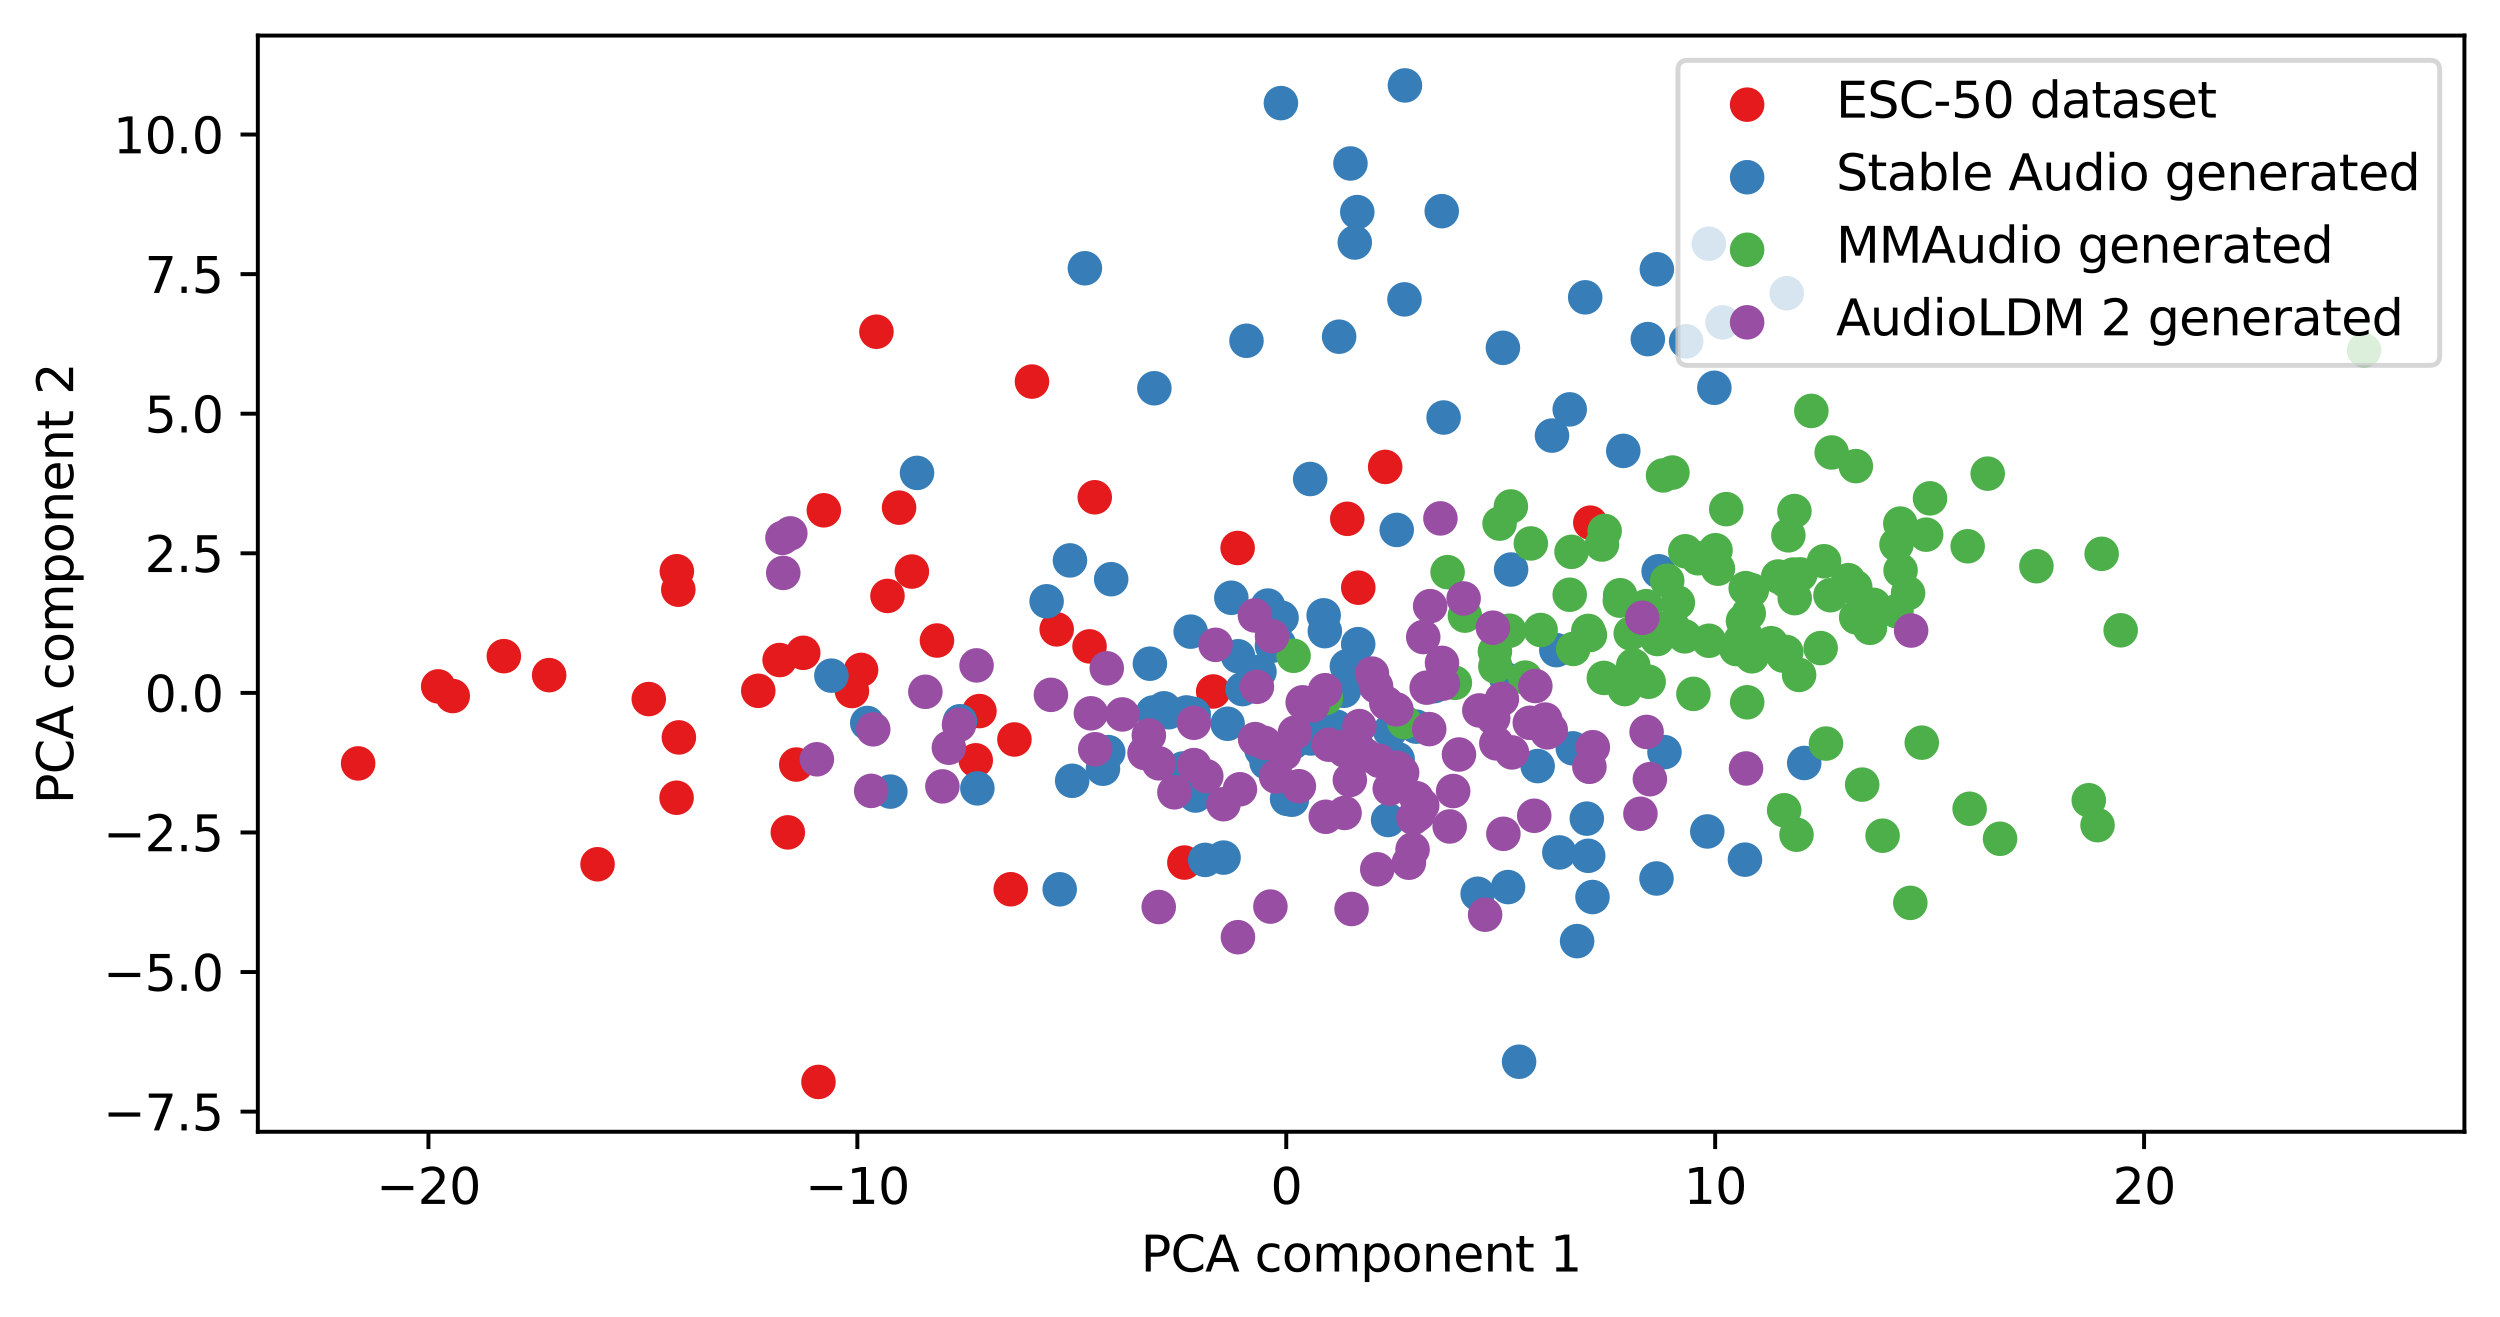 <?xml version="1.0" encoding="utf-8" standalone="no"?>
<!DOCTYPE svg PUBLIC "-//W3C//DTD SVG 1.1//EN"
  "http://www.w3.org/Graphics/SVG/1.1/DTD/svg11.dtd">
<svg xmlns:xlink="http://www.w3.org/1999/xlink" width="505.761pt" height="266.516pt" viewBox="0 0 505.761 266.516" xmlns="http://www.w3.org/2000/svg" version="1.1">
 <defs>
  <style type="text/css">*{stroke-linejoin: round; stroke-linecap: butt}</style>
 </defs>
 <g id="figure_1">
  <g id="patch_1">
   <path d="M 0 266.516 
L 505.761 266.516 
L 505.761 0 
L 0 0 
z
" style="fill: #ffffff"/>
  </g>
  <g id="axes_1">
   <g id="patch_2">
    <path d="M 52.161 228.96 
L 498.561 228.96 
L 498.561 7.2 
L 52.161 7.2 
z
" style="fill: #ffffff"/>
   </g>
   <g id="PathCollection_1">
    <defs>
     <path id="m875d6247a9" d="M 0 3 
C 0.796 3 1.559 2.684 2.121 2.121 
C 2.684 1.559 3 0.796 3 0 
C 3 -0.796 2.684 -1.559 2.121 -2.121 
C 1.559 -2.684 0.796 -3 0 -3 
C -0.796 -3 -1.559 -2.684 -2.121 -2.121 
C -2.684 -1.559 -3 -0.796 -3 0 
C -3 0.796 -2.684 1.559 -2.121 2.121 
C -1.559 2.684 -0.796 3 0 3 
z
" style="stroke: #e41a1c"/>
    </defs>
    <g clip-path="url(#pb0c075a306)">
     <use xlink:href="#m875d6247a9" x="161.087" y="154.672" style="fill: #e41a1c; stroke: #e41a1c"/>
     <use xlink:href="#m875d6247a9" x="120.887" y="174.844" style="fill: #e41a1c; stroke: #e41a1c"/>
     <use xlink:href="#m875d6247a9" x="136.929" y="115.564" style="fill: #e41a1c; stroke: #e41a1c"/>
     <use xlink:href="#m875d6247a9" x="272.559" y="104.959" style="fill: #e41a1c; stroke: #e41a1c"/>
     <use xlink:href="#m875d6247a9" x="197.398" y="153.816" style="fill: #e41a1c; stroke: #e41a1c"/>
     <use xlink:href="#m875d6247a9" x="184.477" y="115.63" style="fill: #e41a1c; stroke: #e41a1c"/>
     <use xlink:href="#m875d6247a9" x="174.203" y="135.529" style="fill: #e41a1c; stroke: #e41a1c"/>
     <use xlink:href="#m875d6247a9" x="274.785" y="118.893" style="fill: #e41a1c; stroke: #e41a1c"/>
     <use xlink:href="#m875d6247a9" x="189.55" y="129.583" style="fill: #e41a1c; stroke: #e41a1c"/>
     <use xlink:href="#m875d6247a9" x="220.418" y="130.765" style="fill: #e41a1c; stroke: #e41a1c"/>
     <use xlink:href="#m875d6247a9" x="181.888" y="102.699" style="fill: #e41a1c; stroke: #e41a1c"/>
     <use xlink:href="#m875d6247a9" x="179.541" y="120.56" style="fill: #e41a1c; stroke: #e41a1c"/>
     <use xlink:href="#m875d6247a9" x="177.305" y="67.107" style="fill: #e41a1c; stroke: #e41a1c"/>
     <use xlink:href="#m875d6247a9" x="208.772" y="77.192" style="fill: #e41a1c; stroke: #e41a1c"/>
     <use xlink:href="#m875d6247a9" x="280.23" y="94.459" style="fill: #e41a1c; stroke: #e41a1c"/>
     <use xlink:href="#m875d6247a9" x="101.927" y="132.747" style="fill: #e41a1c; stroke: #e41a1c"/>
     <use xlink:href="#m875d6247a9" x="204.478" y="179.9" style="fill: #e41a1c; stroke: #e41a1c"/>
     <use xlink:href="#m875d6247a9" x="159.38" y="168.391" style="fill: #e41a1c; stroke: #e41a1c"/>
     <use xlink:href="#m875d6247a9" x="239.604" y="174.5" style="fill: #e41a1c; stroke: #e41a1c"/>
     <use xlink:href="#m875d6247a9" x="72.452" y="154.443" style="fill: #e41a1c; stroke: #e41a1c"/>
     <use xlink:href="#m875d6247a9" x="137.339" y="149.179" style="fill: #e41a1c; stroke: #e41a1c"/>
     <use xlink:href="#m875d6247a9" x="88.649" y="138.861" style="fill: #e41a1c; stroke: #e41a1c"/>
     <use xlink:href="#m875d6247a9" x="153.399" y="139.754" style="fill: #e41a1c; stroke: #e41a1c"/>
     <use xlink:href="#m875d6247a9" x="162.497" y="132.067" style="fill: #e41a1c; stroke: #e41a1c"/>
     <use xlink:href="#m875d6247a9" x="250.378" y="110.857" style="fill: #e41a1c; stroke: #e41a1c"/>
     <use xlink:href="#m875d6247a9" x="137.225" y="119.296" style="fill: #e41a1c; stroke: #e41a1c"/>
     <use xlink:href="#m875d6247a9" x="221.472" y="100.599" style="fill: #e41a1c; stroke: #e41a1c"/>
     <use xlink:href="#m875d6247a9" x="131.247" y="141.424" style="fill: #e41a1c; stroke: #e41a1c"/>
     <use xlink:href="#m875d6247a9" x="321.727" y="105.738" style="fill: #e41a1c; stroke: #e41a1c"/>
     <use xlink:href="#m875d6247a9" x="111.096" y="136.581" style="fill: #e41a1c; stroke: #e41a1c"/>
     <use xlink:href="#m875d6247a9" x="245.433" y="139.888" style="fill: #e41a1c; stroke: #e41a1c"/>
     <use xlink:href="#m875d6247a9" x="136.873" y="161.386" style="fill: #e41a1c; stroke: #e41a1c"/>
     <use xlink:href="#m875d6247a9" x="213.773" y="127.321" style="fill: #e41a1c; stroke: #e41a1c"/>
     <use xlink:href="#m875d6247a9" x="205.224" y="149.598" style="fill: #e41a1c; stroke: #e41a1c"/>
     <use xlink:href="#m875d6247a9" x="166.665" y="103.236" style="fill: #e41a1c; stroke: #e41a1c"/>
     <use xlink:href="#m875d6247a9" x="157.72" y="133.528" style="fill: #e41a1c; stroke: #e41a1c"/>
     <use xlink:href="#m875d6247a9" x="172.348" y="139.794" style="fill: #e41a1c; stroke: #e41a1c"/>
     <use xlink:href="#m875d6247a9" x="91.585" y="140.811" style="fill: #e41a1c; stroke: #e41a1c"/>
     <use xlink:href="#m875d6247a9" x="198.146" y="143.853" style="fill: #e41a1c; stroke: #e41a1c"/>
     <use xlink:href="#m875d6247a9" x="165.58" y="218.88" style="fill: #e41a1c; stroke: #e41a1c"/>
    </g>
   </g>
   <g id="PathCollection_2">
    <defs>
     <path id="m65150815e0" d="M 0 3 
C 0.796 3 1.559 2.684 2.121 2.121 
C 2.684 1.559 3 0.796 3 0 
C 3 -0.796 2.684 -1.559 2.121 -2.121 
C 1.559 -2.684 0.796 -3 0 -3 
C -0.796 -3 -1.559 -2.684 -2.121 -2.121 
C -2.684 -1.559 -3 -0.796 -3 0 
C -3 0.796 -2.684 1.559 -2.121 2.121 
C -1.559 2.684 -0.796 3 0 3 
z
" style="stroke: #377eb8"/>
    </defs>
    <g clip-path="url(#pb0c075a306)">
     <use xlink:href="#m65150815e0" x="305.701" y="115.22" style="fill: #377eb8; stroke: #377eb8"/>
     <use xlink:href="#m65150815e0" x="211.736" y="121.645" style="fill: #377eb8; stroke: #377eb8"/>
     <use xlink:href="#m65150815e0" x="274.077" y="49.061" style="fill: #377eb8; stroke: #377eb8"/>
     <use xlink:href="#m65150815e0" x="353.014" y="173.911" style="fill: #377eb8; stroke: #377eb8"/>
     <use xlink:href="#m65150815e0" x="260.379" y="161.612" style="fill: #377eb8; stroke: #377eb8"/>
     <use xlink:href="#m65150815e0" x="241.852" y="160.941" style="fill: #377eb8; stroke: #377eb8"/>
     <use xlink:href="#m65150815e0" x="247.529" y="173.496" style="fill: #377eb8; stroke: #377eb8"/>
     <use xlink:href="#m65150815e0" x="219.479" y="54.27" style="fill: #377eb8; stroke: #377eb8"/>
     <use xlink:href="#m65150815e0" x="284.226" y="17.28" style="fill: #377eb8; stroke: #377eb8"/>
     <use xlink:href="#m65150815e0" x="257.318" y="130.644" style="fill: #377eb8; stroke: #377eb8"/>
     <use xlink:href="#m65150815e0" x="223.135" y="155.518" style="fill: #377eb8; stroke: #377eb8"/>
     <use xlink:href="#m65150815e0" x="322.167" y="181.473" style="fill: #377eb8; stroke: #377eb8"/>
     <use xlink:href="#m65150815e0" x="304.809" y="137.474" style="fill: #377eb8; stroke: #377eb8"/>
     <use xlink:href="#m65150815e0" x="319.057" y="190.394" style="fill: #377eb8; stroke: #377eb8"/>
     <use xlink:href="#m65150815e0" x="321.301" y="173.134" style="fill: #377eb8; stroke: #377eb8"/>
     <use xlink:href="#m65150815e0" x="175.448" y="146.263" style="fill: #377eb8; stroke: #377eb8"/>
     <use xlink:href="#m65150815e0" x="335.114" y="177.721" style="fill: #377eb8; stroke: #377eb8"/>
     <use xlink:href="#m65150815e0" x="284.131" y="60.566" style="fill: #377eb8; stroke: #377eb8"/>
     <use xlink:href="#m65150815e0" x="318.186" y="151.394" style="fill: #377eb8; stroke: #377eb8"/>
     <use xlink:href="#m65150815e0" x="315.463" y="172.45" style="fill: #377eb8; stroke: #377eb8"/>
     <use xlink:href="#m65150815e0" x="273.204" y="33.073" style="fill: #377eb8; stroke: #377eb8"/>
     <use xlink:href="#m65150815e0" x="216.905" y="157.96" style="fill: #377eb8; stroke: #377eb8"/>
     <use xlink:href="#m65150815e0" x="197.726" y="159.489" style="fill: #377eb8; stroke: #377eb8"/>
     <use xlink:href="#m65150815e0" x="233.249" y="144.142" style="fill: #377eb8; stroke: #377eb8"/>
     <use xlink:href="#m65150815e0" x="255.208" y="151.744" style="fill: #377eb8; stroke: #377eb8"/>
     <use xlink:href="#m65150815e0" x="271.883" y="139.751" style="fill: #377eb8; stroke: #377eb8"/>
     <use xlink:href="#m65150815e0" x="280.815" y="165.885" style="fill: #377eb8; stroke: #377eb8"/>
     <use xlink:href="#m65150815e0" x="348.474" y="65.216" style="fill: #377eb8; stroke: #377eb8"/>
     <use xlink:href="#m65150815e0" x="241.5" y="144.509" style="fill: #377eb8; stroke: #377eb8"/>
     <use xlink:href="#m65150815e0" x="261.347" y="161.791" style="fill: #377eb8; stroke: #377eb8"/>
     <use xlink:href="#m65150815e0" x="320.693" y="60.152" style="fill: #377eb8; stroke: #377eb8"/>
     <use xlink:href="#m65150815e0" x="365.003" y="154.355" style="fill: #377eb8; stroke: #377eb8"/>
     <use xlink:href="#m65150815e0" x="258.709" y="130.275" style="fill: #377eb8; stroke: #377eb8"/>
     <use xlink:href="#m65150815e0" x="254.793" y="135.901" style="fill: #377eb8; stroke: #377eb8"/>
     <use xlink:href="#m65150815e0" x="256.229" y="154.244" style="fill: #377eb8; stroke: #377eb8"/>
     <use xlink:href="#m65150815e0" x="185.52" y="95.671" style="fill: #377eb8; stroke: #377eb8"/>
     <use xlink:href="#m65150815e0" x="241.234" y="144.387" style="fill: #377eb8; stroke: #377eb8"/>
     <use xlink:href="#m65150815e0" x="336.731" y="152.163" style="fill: #377eb8; stroke: #377eb8"/>
     <use xlink:href="#m65150815e0" x="256.505" y="122.506" style="fill: #377eb8; stroke: #377eb8"/>
     <use xlink:href="#m65150815e0" x="252.168" y="68.937" style="fill: #377eb8; stroke: #377eb8"/>
     <use xlink:href="#m65150815e0" x="345.391" y="168.205" style="fill: #377eb8; stroke: #377eb8"/>
     <use xlink:href="#m65150815e0" x="346.822" y="78.452" style="fill: #377eb8; stroke: #377eb8"/>
     <use xlink:href="#m65150815e0" x="259.266" y="124.967" style="fill: #377eb8; stroke: #377eb8"/>
     <use xlink:href="#m65150815e0" x="274.586" y="42.909" style="fill: #377eb8; stroke: #377eb8"/>
     <use xlink:href="#m65150815e0" x="265.174" y="144.649" style="fill: #377eb8; stroke: #377eb8"/>
     <use xlink:href="#m65150815e0" x="267.667" y="146.098" style="fill: #377eb8; stroke: #377eb8"/>
     <use xlink:href="#m65150815e0" x="291.671" y="42.719" style="fill: #377eb8; stroke: #377eb8"/>
     <use xlink:href="#m65150815e0" x="314.851" y="131.528" style="fill: #377eb8; stroke: #377eb8"/>
     <use xlink:href="#m65150815e0" x="335.551" y="115.571" style="fill: #377eb8; stroke: #377eb8"/>
     <use xlink:href="#m65150815e0" x="335.191" y="54.477" style="fill: #377eb8; stroke: #377eb8"/>
     <use xlink:href="#m65150815e0" x="281.219" y="147.873" style="fill: #377eb8; stroke: #377eb8"/>
     <use xlink:href="#m65150815e0" x="267.78" y="124.482" style="fill: #377eb8; stroke: #377eb8"/>
     <use xlink:href="#m65150815e0" x="259.133" y="20.859" style="fill: #377eb8; stroke: #377eb8"/>
     <use xlink:href="#m65150815e0" x="250.466" y="132.765" style="fill: #377eb8; stroke: #377eb8"/>
     <use xlink:href="#m65150815e0" x="270.299" y="146.994" style="fill: #377eb8; stroke: #377eb8"/>
     <use xlink:href="#m65150815e0" x="311.076" y="154.98" style="fill: #377eb8; stroke: #377eb8"/>
     <use xlink:href="#m65150815e0" x="180.126" y="160.145" style="fill: #377eb8; stroke: #377eb8"/>
     <use xlink:href="#m65150815e0" x="345.699" y="49.301" style="fill: #377eb8; stroke: #377eb8"/>
     <use xlink:href="#m65150815e0" x="224.204" y="152.153" style="fill: #377eb8; stroke: #377eb8"/>
     <use xlink:href="#m65150815e0" x="248.353" y="146.422" style="fill: #377eb8; stroke: #377eb8"/>
     <use xlink:href="#m65150815e0" x="216.457" y="113.373" style="fill: #377eb8; stroke: #377eb8"/>
     <use xlink:href="#m65150815e0" x="194.201" y="145.913" style="fill: #377eb8; stroke: #377eb8"/>
     <use xlink:href="#m65150815e0" x="261.491" y="150.267" style="fill: #377eb8; stroke: #377eb8"/>
     <use xlink:href="#m65150815e0" x="265.224" y="149.401" style="fill: #377eb8; stroke: #377eb8"/>
     <use xlink:href="#m65150815e0" x="232.629" y="134.27" style="fill: #377eb8; stroke: #377eb8"/>
     <use xlink:href="#m65150815e0" x="268.019" y="127.684" style="fill: #377eb8; stroke: #377eb8"/>
     <use xlink:href="#m65150815e0" x="341.118" y="69.056" style="fill: #377eb8; stroke: #377eb8"/>
     <use xlink:href="#m65150815e0" x="224.798" y="117.174" style="fill: #377eb8; stroke: #377eb8"/>
     <use xlink:href="#m65150815e0" x="321.016" y="165.614" style="fill: #377eb8; stroke: #377eb8"/>
     <use xlink:href="#m65150815e0" x="286.498" y="147.002" style="fill: #377eb8; stroke: #377eb8"/>
     <use xlink:href="#m65150815e0" x="274.837" y="151.513" style="fill: #377eb8; stroke: #377eb8"/>
     <use xlink:href="#m65150815e0" x="274.768" y="130.314" style="fill: #377eb8; stroke: #377eb8"/>
     <use xlink:href="#m65150815e0" x="235.474" y="143.294" style="fill: #377eb8; stroke: #377eb8"/>
     <use xlink:href="#m65150815e0" x="328.395" y="91.216" style="fill: #377eb8; stroke: #377eb8"/>
     <use xlink:href="#m65150815e0" x="290.136" y="138.813" style="fill: #377eb8; stroke: #377eb8"/>
     <use xlink:href="#m65150815e0" x="214.382" y="179.911" style="fill: #377eb8; stroke: #377eb8"/>
     <use xlink:href="#m65150815e0" x="265.052" y="96.905" style="fill: #377eb8; stroke: #377eb8"/>
     <use xlink:href="#m65150815e0" x="233.532" y="78.545" style="fill: #377eb8; stroke: #377eb8"/>
     <use xlink:href="#m65150815e0" x="304.045" y="70.37" style="fill: #377eb8; stroke: #377eb8"/>
     <use xlink:href="#m65150815e0" x="264.388" y="148.431" style="fill: #377eb8; stroke: #377eb8"/>
     <use xlink:href="#m65150815e0" x="240.017" y="144.132" style="fill: #377eb8; stroke: #377eb8"/>
     <use xlink:href="#m65150815e0" x="236.421" y="144.087" style="fill: #377eb8; stroke: #377eb8"/>
     <use xlink:href="#m65150815e0" x="168.192" y="136.687" style="fill: #377eb8; stroke: #377eb8"/>
     <use xlink:href="#m65150815e0" x="239.309" y="155.472" style="fill: #377eb8; stroke: #377eb8"/>
     <use xlink:href="#m65150815e0" x="270.911" y="68.112" style="fill: #377eb8; stroke: #377eb8"/>
     <use xlink:href="#m65150815e0" x="298.935" y="180.815" style="fill: #377eb8; stroke: #377eb8"/>
     <use xlink:href="#m65150815e0" x="361.459" y="59.329" style="fill: #377eb8; stroke: #377eb8"/>
     <use xlink:href="#m65150815e0" x="243.816" y="173.961" style="fill: #377eb8; stroke: #377eb8"/>
     <use xlink:href="#m65150815e0" x="249.099" y="120.932" style="fill: #377eb8; stroke: #377eb8"/>
     <use xlink:href="#m65150815e0" x="240.88" y="127.786" style="fill: #377eb8; stroke: #377eb8"/>
     <use xlink:href="#m65150815e0" x="282.564" y="107.206" style="fill: #377eb8; stroke: #377eb8"/>
     <use xlink:href="#m65150815e0" x="292.048" y="84.466" style="fill: #377eb8; stroke: #377eb8"/>
     <use xlink:href="#m65150815e0" x="251.384" y="139.411" style="fill: #377eb8; stroke: #377eb8"/>
     <use xlink:href="#m65150815e0" x="305.085" y="179.459" style="fill: #377eb8; stroke: #377eb8"/>
     <use xlink:href="#m65150815e0" x="307.319" y="214.791" style="fill: #377eb8; stroke: #377eb8"/>
     <use xlink:href="#m65150815e0" x="282.747" y="153.566" style="fill: #377eb8; stroke: #377eb8"/>
     <use xlink:href="#m65150815e0" x="272.477" y="134.797" style="fill: #377eb8; stroke: #377eb8"/>
     <use xlink:href="#m65150815e0" x="313.972" y="88.121" style="fill: #377eb8; stroke: #377eb8"/>
     <use xlink:href="#m65150815e0" x="317.562" y="82.82" style="fill: #377eb8; stroke: #377eb8"/>
     <use xlink:href="#m65150815e0" x="333.361" y="68.604" style="fill: #377eb8; stroke: #377eb8"/>
    </g>
   </g>
   <g id="PathCollection_3">
    <defs>
     <path id="m4ab9a4f298" d="M 0 3 
C 0.796 3 1.559 2.684 2.121 2.121 
C 2.684 1.559 3 0.796 3 0 
C 3 -0.796 2.684 -1.559 2.121 -2.121 
C 1.559 -2.684 0.796 -3 0 -3 
C -0.796 -3 -1.559 -2.684 -2.121 -2.121 
C -2.684 -1.559 -3 -0.796 -3 0 
C -3 0.796 -2.684 1.559 -2.121 2.121 
C -1.559 2.684 -0.796 3 0 3 
z
" style="stroke: #4daf4a"/>
    </defs>
    <g clip-path="url(#pb0c075a306)">
     <use xlink:href="#m4ab9a4f298" x="311.675" y="127.454" style="fill: #4daf4a; stroke: #4daf4a"/>
     <use xlink:href="#m4ab9a4f298" x="402.121" y="95.819" style="fill: #4daf4a; stroke: #4daf4a"/>
     <use xlink:href="#m4ab9a4f298" x="340.822" y="128.739" style="fill: #4daf4a; stroke: #4daf4a"/>
     <use xlink:href="#m4ab9a4f298" x="364.217" y="116.2" style="fill: #4daf4a; stroke: #4daf4a"/>
     <use xlink:href="#m4ab9a4f298" x="317.928" y="111.64" style="fill: #4daf4a; stroke: #4daf4a"/>
     <use xlink:href="#m4ab9a4f298" x="384.495" y="115.403" style="fill: #4daf4a; stroke: #4daf4a"/>
     <use xlink:href="#m4ab9a4f298" x="363.08" y="121.009" style="fill: #4daf4a; stroke: #4daf4a"/>
     <use xlink:href="#m4ab9a4f298" x="369.012" y="113.546" style="fill: #4daf4a; stroke: #4daf4a"/>
     <use xlink:href="#m4ab9a4f298" x="305.658" y="102.459" style="fill: #4daf4a; stroke: #4daf4a"/>
     <use xlink:href="#m4ab9a4f298" x="338.341" y="95.599" style="fill: #4daf4a; stroke: #4daf4a"/>
     <use xlink:href="#m4ab9a4f298" x="375.321" y="118.739" style="fill: #4daf4a; stroke: #4daf4a"/>
     <use xlink:href="#m4ab9a4f298" x="370.557" y="91.537" style="fill: #4daf4a; stroke: #4daf4a"/>
     <use xlink:href="#m4ab9a4f298" x="353.779" y="124.085" style="fill: #4daf4a; stroke: #4daf4a"/>
     <use xlink:href="#m4ab9a4f298" x="429.021" y="127.513" style="fill: #4daf4a; stroke: #4daf4a"/>
     <use xlink:href="#m4ab9a4f298" x="363.965" y="136.542" style="fill: #4daf4a; stroke: #4daf4a"/>
     <use xlink:href="#m4ab9a4f298" x="388.785" y="150.243" style="fill: #4daf4a; stroke: #4daf4a"/>
     <use xlink:href="#m4ab9a4f298" x="343.509" y="112.939" style="fill: #4daf4a; stroke: #4daf4a"/>
     <use xlink:href="#m4ab9a4f298" x="296.354" y="124.543" style="fill: #4daf4a; stroke: #4daf4a"/>
     <use xlink:href="#m4ab9a4f298" x="309.695" y="109.94" style="fill: #4daf4a; stroke: #4daf4a"/>
     <use xlink:href="#m4ab9a4f298" x="374.42" y="118.718" style="fill: #4daf4a; stroke: #4daf4a"/>
     <use xlink:href="#m4ab9a4f298" x="349.222" y="103.002" style="fill: #4daf4a; stroke: #4daf4a"/>
     <use xlink:href="#m4ab9a4f298" x="361.375" y="131.902" style="fill: #4daf4a; stroke: #4daf4a"/>
     <use xlink:href="#m4ab9a4f298" x="329.903" y="128.146" style="fill: #4daf4a; stroke: #4daf4a"/>
     <use xlink:href="#m4ab9a4f298" x="386.464" y="182.654" style="fill: #4daf4a; stroke: #4daf4a"/>
     <use xlink:href="#m4ab9a4f298" x="383.672" y="110.143" style="fill: #4daf4a; stroke: #4daf4a"/>
     <use xlink:href="#m4ab9a4f298" x="324.083" y="110.163" style="fill: #4daf4a; stroke: #4daf4a"/>
     <use xlink:href="#m4ab9a4f298" x="390.449" y="100.82" style="fill: #4daf4a; stroke: #4daf4a"/>
     <use xlink:href="#m4ab9a4f298" x="370.313" y="120.413" style="fill: #4daf4a; stroke: #4daf4a"/>
     <use xlink:href="#m4ab9a4f298" x="368.322" y="131.113" style="fill: #4daf4a; stroke: #4daf4a"/>
     <use xlink:href="#m4ab9a4f298" x="425.174" y="112.04" style="fill: #4daf4a; stroke: #4daf4a"/>
     <use xlink:href="#m4ab9a4f298" x="292.854" y="115.751" style="fill: #4daf4a; stroke: #4daf4a"/>
     <use xlink:href="#m4ab9a4f298" x="303.371" y="105.925" style="fill: #4daf4a; stroke: #4daf4a"/>
     <use xlink:href="#m4ab9a4f298" x="363.44" y="168.865" style="fill: #4daf4a; stroke: #4daf4a"/>
     <use xlink:href="#m4ab9a4f298" x="353.198" y="128.678" style="fill: #4daf4a; stroke: #4daf4a"/>
     <use xlink:href="#m4ab9a4f298" x="352.146" y="129.511" style="fill: #4daf4a; stroke: #4daf4a"/>
     <use xlink:href="#m4ab9a4f298" x="361.794" y="108.294" style="fill: #4daf4a; stroke: #4daf4a"/>
     <use xlink:href="#m4ab9a4f298" x="362.782" y="116.234" style="fill: #4daf4a; stroke: #4daf4a"/>
     <use xlink:href="#m4ab9a4f298" x="360.759" y="132.637" style="fill: #4daf4a; stroke: #4daf4a"/>
     <use xlink:href="#m4ab9a4f298" x="339.436" y="121.906" style="fill: #4daf4a; stroke: #4daf4a"/>
     <use xlink:href="#m4ab9a4f298" x="321.317" y="127.64" style="fill: #4daf4a; stroke: #4daf4a"/>
     <use xlink:href="#m4ab9a4f298" x="284.086" y="146.077" style="fill: #4daf4a; stroke: #4daf4a"/>
     <use xlink:href="#m4ab9a4f298" x="261.694" y="132.666" style="fill: #4daf4a; stroke: #4daf4a"/>
     <use xlink:href="#m4ab9a4f298" x="337.285" y="117.484" style="fill: #4daf4a; stroke: #4daf4a"/>
     <use xlink:href="#m4ab9a4f298" x="398.464" y="163.618" style="fill: #4daf4a; stroke: #4daf4a"/>
     <use xlink:href="#m4ab9a4f298" x="333.03" y="122.632" style="fill: #4daf4a; stroke: #4daf4a"/>
     <use xlink:href="#m4ab9a4f298" x="478.27" y="70.882" style="fill: #4daf4a; stroke: #4daf4a"/>
     <use xlink:href="#m4ab9a4f298" x="380.855" y="169.067" style="fill: #4daf4a; stroke: #4daf4a"/>
     <use xlink:href="#m4ab9a4f298" x="328.697" y="139.404" style="fill: #4daf4a; stroke: #4daf4a"/>
     <use xlink:href="#m4ab9a4f298" x="358.275" y="130.124" style="fill: #4daf4a; stroke: #4daf4a"/>
     <use xlink:href="#m4ab9a4f298" x="317.56" y="120.32" style="fill: #4daf4a; stroke: #4daf4a"/>
     <use xlink:href="#m4ab9a4f298" x="335.284" y="129.277" style="fill: #4daf4a; stroke: #4daf4a"/>
     <use xlink:href="#m4ab9a4f298" x="302.432" y="131.769" style="fill: #4daf4a; stroke: #4daf4a"/>
     <use xlink:href="#m4ab9a4f298" x="384.441" y="105.922" style="fill: #4daf4a; stroke: #4daf4a"/>
     <use xlink:href="#m4ab9a4f298" x="383.667" y="123.65" style="fill: #4daf4a; stroke: #4daf4a"/>
     <use xlink:href="#m4ab9a4f298" x="327.762" y="120.415" style="fill: #4daf4a; stroke: #4daf4a"/>
     <use xlink:href="#m4ab9a4f298" x="347.057" y="111.312" style="fill: #4daf4a; stroke: #4daf4a"/>
     <use xlink:href="#m4ab9a4f298" x="345.733" y="129.627" style="fill: #4daf4a; stroke: #4daf4a"/>
     <use xlink:href="#m4ab9a4f298" x="422.572" y="161.892" style="fill: #4daf4a; stroke: #4daf4a"/>
     <use xlink:href="#m4ab9a4f298" x="411.974" y="114.544" style="fill: #4daf4a; stroke: #4daf4a"/>
     <use xlink:href="#m4ab9a4f298" x="379.051" y="122.366" style="fill: #4daf4a; stroke: #4daf4a"/>
     <use xlink:href="#m4ab9a4f298" x="324.63" y="107.42" style="fill: #4daf4a; stroke: #4daf4a"/>
     <use xlink:href="#m4ab9a4f298" x="360.94" y="163.918" style="fill: #4daf4a; stroke: #4daf4a"/>
     <use xlink:href="#m4ab9a4f298" x="342.587" y="140.374" style="fill: #4daf4a; stroke: #4daf4a"/>
     <use xlink:href="#m4ab9a4f298" x="375.515" y="124.895" style="fill: #4daf4a; stroke: #4daf4a"/>
     <use xlink:href="#m4ab9a4f298" x="351.266" y="131.312" style="fill: #4daf4a; stroke: #4daf4a"/>
     <use xlink:href="#m4ab9a4f298" x="424.342" y="166.932" style="fill: #4daf4a; stroke: #4daf4a"/>
     <use xlink:href="#m4ab9a4f298" x="361.235" y="117.499" style="fill: #4daf4a; stroke: #4daf4a"/>
     <use xlink:href="#m4ab9a4f298" x="363.02" y="103.39" style="fill: #4daf4a; stroke: #4daf4a"/>
     <use xlink:href="#m4ab9a4f298" x="353.465" y="142.077" style="fill: #4daf4a; stroke: #4daf4a"/>
     <use xlink:href="#m4ab9a4f298" x="378.303" y="127.009" style="fill: #4daf4a; stroke: #4daf4a"/>
     <use xlink:href="#m4ab9a4f298" x="353.165" y="118.984" style="fill: #4daf4a; stroke: #4daf4a"/>
     <use xlink:href="#m4ab9a4f298" x="305.364" y="127.596" style="fill: #4daf4a; stroke: #4daf4a"/>
     <use xlink:href="#m4ab9a4f298" x="327.7" y="121.514" style="fill: #4daf4a; stroke: #4daf4a"/>
     <use xlink:href="#m4ab9a4f298" x="376.726" y="158.733" style="fill: #4daf4a; stroke: #4daf4a"/>
     <use xlink:href="#m4ab9a4f298" x="373.918" y="117.371" style="fill: #4daf4a; stroke: #4daf4a"/>
     <use xlink:href="#m4ab9a4f298" x="386.008" y="120" style="fill: #4daf4a; stroke: #4daf4a"/>
     <use xlink:href="#m4ab9a4f298" x="354.425" y="132.773" style="fill: #4daf4a; stroke: #4daf4a"/>
     <use xlink:href="#m4ab9a4f298" x="308.549" y="137.08" style="fill: #4daf4a; stroke: #4daf4a"/>
     <use xlink:href="#m4ab9a4f298" x="333.526" y="137.922" style="fill: #4daf4a; stroke: #4daf4a"/>
     <use xlink:href="#m4ab9a4f298" x="324.465" y="137.145" style="fill: #4daf4a; stroke: #4daf4a"/>
     <use xlink:href="#m4ab9a4f298" x="404.62" y="169.685" style="fill: #4daf4a; stroke: #4daf4a"/>
     <use xlink:href="#m4ab9a4f298" x="294.325" y="138.137" style="fill: #4daf4a; stroke: #4daf4a"/>
     <use xlink:href="#m4ab9a4f298" x="375.445" y="94.298" style="fill: #4daf4a; stroke: #4daf4a"/>
     <use xlink:href="#m4ab9a4f298" x="318.279" y="131.281" style="fill: #4daf4a; stroke: #4daf4a"/>
     <use xlink:href="#m4ab9a4f298" x="347.548" y="115.049" style="fill: #4daf4a; stroke: #4daf4a"/>
     <use xlink:href="#m4ab9a4f298" x="321.645" y="128.468" style="fill: #4daf4a; stroke: #4daf4a"/>
     <use xlink:href="#m4ab9a4f298" x="338.293" y="126.619" style="fill: #4daf4a; stroke: #4daf4a"/>
     <use xlink:href="#m4ab9a4f298" x="340.944" y="111.523" style="fill: #4daf4a; stroke: #4daf4a"/>
     <use xlink:href="#m4ab9a4f298" x="268.228" y="141.186" style="fill: #4daf4a; stroke: #4daf4a"/>
     <use xlink:href="#m4ab9a4f298" x="330.411" y="134.608" style="fill: #4daf4a; stroke: #4daf4a"/>
     <use xlink:href="#m4ab9a4f298" x="366.441" y="83.13" style="fill: #4daf4a; stroke: #4daf4a"/>
     <use xlink:href="#m4ab9a4f298" x="359.734" y="116.63" style="fill: #4daf4a; stroke: #4daf4a"/>
     <use xlink:href="#m4ab9a4f298" x="369.407" y="150.427" style="fill: #4daf4a; stroke: #4daf4a"/>
     <use xlink:href="#m4ab9a4f298" x="354.4" y="119.397" style="fill: #4daf4a; stroke: #4daf4a"/>
     <use xlink:href="#m4ab9a4f298" x="389.669" y="108.162" style="fill: #4daf4a; stroke: #4daf4a"/>
     <use xlink:href="#m4ab9a4f298" x="336.438" y="96.185" style="fill: #4daf4a; stroke: #4daf4a"/>
     <use xlink:href="#m4ab9a4f298" x="335.707" y="128.1" style="fill: #4daf4a; stroke: #4daf4a"/>
     <use xlink:href="#m4ab9a4f298" x="398.069" y="110.513" style="fill: #4daf4a; stroke: #4daf4a"/>
     <use xlink:href="#m4ab9a4f298" x="302.519" y="134.821" style="fill: #4daf4a; stroke: #4daf4a"/>
     <use xlink:href="#m4ab9a4f298" x="352.611" y="125.637" style="fill: #4daf4a; stroke: #4daf4a"/>
    </g>
   </g>
   <g id="PathCollection_4">
    <defs>
     <path id="m18357bf3c6" d="M 0 3 
C 0.796 3 1.559 2.684 2.121 2.121 
C 2.684 1.559 3 0.796 3 0 
C 3 -0.796 2.684 -1.559 2.121 -2.121 
C 1.559 -2.684 0.796 -3 0 -3 
C -0.796 -3 -1.559 -2.684 -2.121 -2.121 
C -2.684 -1.559 -3 -0.796 -3 0 
C -3 0.796 -2.684 1.559 -2.121 2.121 
C -1.559 2.684 -0.796 3 0 3 
z
" style="stroke: #984ea3"/>
    </defs>
    <g clip-path="url(#pb0c075a306)">
     <use xlink:href="#m18357bf3c6" x="288.619" y="139.115" style="fill: #984ea3; stroke: #984ea3"/>
     <use xlink:href="#m18357bf3c6" x="263.536" y="142.082" style="fill: #984ea3; stroke: #984ea3"/>
     <use xlink:href="#m18357bf3c6" x="197.562" y="134.612" style="fill: #984ea3; stroke: #984ea3"/>
     <use xlink:href="#m18357bf3c6" x="255.819" y="150.289" style="fill: #984ea3; stroke: #984ea3"/>
     <use xlink:href="#m18357bf3c6" x="313.041" y="148.161" style="fill: #984ea3; stroke: #984ea3"/>
     <use xlink:href="#m18357bf3c6" x="268.066" y="139.63" style="fill: #984ea3; stroke: #984ea3"/>
     <use xlink:href="#m18357bf3c6" x="333.115" y="148.075" style="fill: #984ea3; stroke: #984ea3"/>
     <use xlink:href="#m18357bf3c6" x="221.568" y="151.579" style="fill: #984ea3; stroke: #984ea3"/>
     <use xlink:href="#m18357bf3c6" x="333.78" y="157.637" style="fill: #984ea3; stroke: #984ea3"/>
     <use xlink:href="#m18357bf3c6" x="187.204" y="139.953" style="fill: #984ea3; stroke: #984ea3"/>
     <use xlink:href="#m18357bf3c6" x="257.008" y="183.405" style="fill: #984ea3; stroke: #984ea3"/>
     <use xlink:href="#m18357bf3c6" x="278.385" y="138.845" style="fill: #984ea3; stroke: #984ea3"/>
     <use xlink:href="#m18357bf3c6" x="158.458" y="115.903" style="fill: #984ea3; stroke: #984ea3"/>
     <use xlink:href="#m18357bf3c6" x="331.866" y="164.627" style="fill: #984ea3; stroke: #984ea3"/>
     <use xlink:href="#m18357bf3c6" x="310.383" y="165.035" style="fill: #984ea3; stroke: #984ea3"/>
     <use xlink:href="#m18357bf3c6" x="268.209" y="165.238" style="fill: #984ea3; stroke: #984ea3"/>
     <use xlink:href="#m18357bf3c6" x="253.875" y="124.512" style="fill: #984ea3; stroke: #984ea3"/>
     <use xlink:href="#m18357bf3c6" x="272.293" y="151.039" style="fill: #984ea3; stroke: #984ea3"/>
     <use xlink:href="#m18357bf3c6" x="265.527" y="142.705" style="fill: #984ea3; stroke: #984ea3"/>
     <use xlink:href="#m18357bf3c6" x="234.45" y="154.422" style="fill: #984ea3; stroke: #984ea3"/>
     <use xlink:href="#m18357bf3c6" x="312.614" y="145.571" style="fill: #984ea3; stroke: #984ea3"/>
     <use xlink:href="#m18357bf3c6" x="280.459" y="142.232" style="fill: #984ea3; stroke: #984ea3"/>
     <use xlink:href="#m18357bf3c6" x="322.239" y="151.164" style="fill: #984ea3; stroke: #984ea3"/>
     <use xlink:href="#m18357bf3c6" x="212.606" y="140.569" style="fill: #984ea3; stroke: #984ea3"/>
     <use xlink:href="#m18357bf3c6" x="276.286" y="152.812" style="fill: #984ea3; stroke: #984ea3"/>
     <use xlink:href="#m18357bf3c6" x="332.245" y="124.983" style="fill: #984ea3; stroke: #984ea3"/>
     <use xlink:href="#m18357bf3c6" x="250.841" y="159.675" style="fill: #984ea3; stroke: #984ea3"/>
     <use xlink:href="#m18357bf3c6" x="165.255" y="153.607" style="fill: #984ea3; stroke: #984ea3"/>
     <use xlink:href="#m18357bf3c6" x="159.883" y="107.906" style="fill: #984ea3; stroke: #984ea3"/>
     <use xlink:href="#m18357bf3c6" x="300.444" y="185.046" style="fill: #984ea3; stroke: #984ea3"/>
     <use xlink:href="#m18357bf3c6" x="253.918" y="149.527" style="fill: #984ea3; stroke: #984ea3"/>
     <use xlink:href="#m18357bf3c6" x="282.663" y="155.337" style="fill: #984ea3; stroke: #984ea3"/>
     <use xlink:href="#m18357bf3c6" x="194.011" y="146.629" style="fill: #984ea3; stroke: #984ea3"/>
     <use xlink:href="#m18357bf3c6" x="304.14" y="168.684" style="fill: #984ea3; stroke: #984ea3"/>
     <use xlink:href="#m18357bf3c6" x="285.943" y="165.471" style="fill: #984ea3; stroke: #984ea3"/>
     <use xlink:href="#m18357bf3c6" x="259.825" y="152.41" style="fill: #984ea3; stroke: #984ea3"/>
     <use xlink:href="#m18357bf3c6" x="302.716" y="150.388" style="fill: #984ea3; stroke: #984ea3"/>
     <use xlink:href="#m18357bf3c6" x="250.442" y="189.597" style="fill: #984ea3; stroke: #984ea3"/>
     <use xlink:href="#m18357bf3c6" x="285.77" y="171.851" style="fill: #984ea3; stroke: #984ea3"/>
     <use xlink:href="#m18357bf3c6" x="268.826" y="150.656" style="fill: #984ea3; stroke: #984ea3"/>
     <use xlink:href="#m18357bf3c6" x="353.228" y="155.463" style="fill: #984ea3; stroke: #984ea3"/>
     <use xlink:href="#m18357bf3c6" x="262.766" y="159.055" style="fill: #984ea3; stroke: #984ea3"/>
     <use xlink:href="#m18357bf3c6" x="291.898" y="138.301" style="fill: #984ea3; stroke: #984ea3"/>
     <use xlink:href="#m18357bf3c6" x="309.486" y="146.229" style="fill: #984ea3; stroke: #984ea3"/>
     <use xlink:href="#m18357bf3c6" x="231.545" y="152.328" style="fill: #984ea3; stroke: #984ea3"/>
     <use xlink:href="#m18357bf3c6" x="241.544" y="154.784" style="fill: #984ea3; stroke: #984ea3"/>
     <use xlink:href="#m18357bf3c6" x="293.278" y="167.198" style="fill: #984ea3; stroke: #984ea3"/>
     <use xlink:href="#m18357bf3c6" x="293.981" y="160.031" style="fill: #984ea3; stroke: #984ea3"/>
     <use xlink:href="#m18357bf3c6" x="282.8" y="157.064" style="fill: #984ea3; stroke: #984ea3"/>
     <use xlink:href="#m18357bf3c6" x="191.961" y="151.266" style="fill: #984ea3; stroke: #984ea3"/>
     <use xlink:href="#m18357bf3c6" x="258.159" y="157.109" style="fill: #984ea3; stroke: #984ea3"/>
     <use xlink:href="#m18357bf3c6" x="257.341" y="128.701" style="fill: #984ea3; stroke: #984ea3"/>
     <use xlink:href="#m18357bf3c6" x="289.142" y="147.504" style="fill: #984ea3; stroke: #984ea3"/>
     <use xlink:href="#m18357bf3c6" x="291.404" y="104.874" style="fill: #984ea3; stroke: #984ea3"/>
     <use xlink:href="#m18357bf3c6" x="223.902" y="135.199" style="fill: #984ea3; stroke: #984ea3"/>
     <use xlink:href="#m18357bf3c6" x="302.085" y="145.254" style="fill: #984ea3; stroke: #984ea3"/>
     <use xlink:href="#m18357bf3c6" x="291.723" y="134.101" style="fill: #984ea3; stroke: #984ea3"/>
     <use xlink:href="#m18357bf3c6" x="261.964" y="148.222" style="fill: #984ea3; stroke: #984ea3"/>
     <use xlink:href="#m18357bf3c6" x="275.012" y="146.894" style="fill: #984ea3; stroke: #984ea3"/>
     <use xlink:href="#m18357bf3c6" x="321.546" y="155.125" style="fill: #984ea3; stroke: #984ea3"/>
     <use xlink:href="#m18357bf3c6" x="247.518" y="162.691" style="fill: #984ea3; stroke: #984ea3"/>
     <use xlink:href="#m18357bf3c6" x="237.585" y="160.289" style="fill: #984ea3; stroke: #984ea3"/>
     <use xlink:href="#m18357bf3c6" x="302.023" y="126.986" style="fill: #984ea3; stroke: #984ea3"/>
     <use xlink:href="#m18357bf3c6" x="281.156" y="159.556" style="fill: #984ea3; stroke: #984ea3"/>
     <use xlink:href="#m18357bf3c6" x="271.992" y="151.828" style="fill: #984ea3; stroke: #984ea3"/>
     <use xlink:href="#m18357bf3c6" x="190.649" y="159.092" style="fill: #984ea3; stroke: #984ea3"/>
     <use xlink:href="#m18357bf3c6" x="244.039" y="157.023" style="fill: #984ea3; stroke: #984ea3"/>
     <use xlink:href="#m18357bf3c6" x="289.324" y="122.628" style="fill: #984ea3; stroke: #984ea3"/>
     <use xlink:href="#m18357bf3c6" x="282.498" y="143.516" style="fill: #984ea3; stroke: #984ea3"/>
     <use xlink:href="#m18357bf3c6" x="273.427" y="183.893" style="fill: #984ea3; stroke: #984ea3"/>
     <use xlink:href="#m18357bf3c6" x="283.661" y="156.313" style="fill: #984ea3; stroke: #984ea3"/>
     <use xlink:href="#m18357bf3c6" x="286.565" y="161.484" style="fill: #984ea3; stroke: #984ea3"/>
     <use xlink:href="#m18357bf3c6" x="386.628" y="127.561" style="fill: #984ea3; stroke: #984ea3"/>
     <use xlink:href="#m18357bf3c6" x="295.157" y="152.641" style="fill: #984ea3; stroke: #984ea3"/>
     <use xlink:href="#m18357bf3c6" x="286.918" y="164.725" style="fill: #984ea3; stroke: #984ea3"/>
     <use xlink:href="#m18357bf3c6" x="227.046" y="144.533" style="fill: #984ea3; stroke: #984ea3"/>
     <use xlink:href="#m18357bf3c6" x="296.098" y="121.072" style="fill: #984ea3; stroke: #984ea3"/>
     <use xlink:href="#m18357bf3c6" x="279.051" y="153.917" style="fill: #984ea3; stroke: #984ea3"/>
     <use xlink:href="#m18357bf3c6" x="158.292" y="108.82" style="fill: #984ea3; stroke: #984ea3"/>
     <use xlink:href="#m18357bf3c6" x="299.276" y="143.72" style="fill: #984ea3; stroke: #984ea3"/>
     <use xlink:href="#m18357bf3c6" x="234.416" y="183.492" style="fill: #984ea3; stroke: #984ea3"/>
     <use xlink:href="#m18357bf3c6" x="176.247" y="159.999" style="fill: #984ea3; stroke: #984ea3"/>
     <use xlink:href="#m18357bf3c6" x="303.841" y="141.424" style="fill: #984ea3; stroke: #984ea3"/>
     <use xlink:href="#m18357bf3c6" x="287.927" y="128.876" style="fill: #984ea3; stroke: #984ea3"/>
     <use xlink:href="#m18357bf3c6" x="287.72" y="162.943" style="fill: #984ea3; stroke: #984ea3"/>
     <use xlink:href="#m18357bf3c6" x="310.606" y="138.785" style="fill: #984ea3; stroke: #984ea3"/>
     <use xlink:href="#m18357bf3c6" x="273.079" y="157.8" style="fill: #984ea3; stroke: #984ea3"/>
     <use xlink:href="#m18357bf3c6" x="305.873" y="152.219" style="fill: #984ea3; stroke: #984ea3"/>
     <use xlink:href="#m18357bf3c6" x="285.015" y="174.53" style="fill: #984ea3; stroke: #984ea3"/>
     <use xlink:href="#m18357bf3c6" x="278.626" y="175.866" style="fill: #984ea3; stroke: #984ea3"/>
     <use xlink:href="#m18357bf3c6" x="176.66" y="147.544" style="fill: #984ea3; stroke: #984ea3"/>
     <use xlink:href="#m18357bf3c6" x="274.043" y="150.988" style="fill: #984ea3; stroke: #984ea3"/>
     <use xlink:href="#m18357bf3c6" x="277.552" y="136.27" style="fill: #984ea3; stroke: #984ea3"/>
     <use xlink:href="#m18357bf3c6" x="241.521" y="146.222" style="fill: #984ea3; stroke: #984ea3"/>
     <use xlink:href="#m18357bf3c6" x="232.415" y="148.764" style="fill: #984ea3; stroke: #984ea3"/>
     <use xlink:href="#m18357bf3c6" x="245.916" y="130.451" style="fill: #984ea3; stroke: #984ea3"/>
     <use xlink:href="#m18357bf3c6" x="254.28" y="138.945" style="fill: #984ea3; stroke: #984ea3"/>
     <use xlink:href="#m18357bf3c6" x="313.725" y="147.683" style="fill: #984ea3; stroke: #984ea3"/>
     <use xlink:href="#m18357bf3c6" x="220.691" y="144.307" style="fill: #984ea3; stroke: #984ea3"/>
     <use xlink:href="#m18357bf3c6" x="272.01" y="164.464" style="fill: #984ea3; stroke: #984ea3"/>
    </g>
   </g>
   <g id="matplotlib.axis_1">
    <g id="xtick_1">
     <g id="line2d_1">
      <defs>
       <path id="m27e59905ab" d="M 0 0 
L 0 3.5 
" style="stroke: #000000; stroke-width: 0.8"/>
      </defs>
      <g>
       <use xlink:href="#m27e59905ab" x="86.674" y="228.96" style="stroke: #000000; stroke-width: 0.8"/>
      </g>
     </g>
     <g id="text_1">
      <!-- −20 -->
      <g transform="translate(76.122 243.558) scale(0.1 -0.1)">
       <defs>
        <path id="DejaVuSans-2212" d="M 678 2272 
L 4684 2272 
L 4684 1741 
L 678 1741 
L 678 2272 
z
" transform="scale(0.016)"/>
        <path id="DejaVuSans-32" d="M 1228 531 
L 3431 531 
L 3431 0 
L 469 0 
L 469 531 
Q 828 903 1448 1529 
Q 2069 2156 2228 2338 
Q 2531 2678 2651 2914 
Q 2772 3150 2772 3378 
Q 2772 3750 2511 3984 
Q 2250 4219 1831 4219 
Q 1534 4219 1204 4116 
Q 875 4013 500 3803 
L 500 4441 
Q 881 4594 1212 4672 
Q 1544 4750 1819 4750 
Q 2544 4750 2975 4387 
Q 3406 4025 3406 3419 
Q 3406 3131 3298 2873 
Q 3191 2616 2906 2266 
Q 2828 2175 2409 1742 
Q 1991 1309 1228 531 
z
" transform="scale(0.016)"/>
        <path id="DejaVuSans-30" d="M 2034 4250 
Q 1547 4250 1301 3770 
Q 1056 3291 1056 2328 
Q 1056 1369 1301 889 
Q 1547 409 2034 409 
Q 2525 409 2770 889 
Q 3016 1369 3016 2328 
Q 3016 3291 2770 3770 
Q 2525 4250 2034 4250 
z
M 2034 4750 
Q 2819 4750 3233 4129 
Q 3647 3509 3647 2328 
Q 3647 1150 3233 529 
Q 2819 -91 2034 -91 
Q 1250 -91 836 529 
Q 422 1150 422 2328 
Q 422 3509 836 4129 
Q 1250 4750 2034 4750 
z
" transform="scale(0.016)"/>
       </defs>
       <use xlink:href="#DejaVuSans-2212"/>
       <use xlink:href="#DejaVuSans-32" transform="translate(83.789 0)"/>
       <use xlink:href="#DejaVuSans-30" transform="translate(147.412 0)"/>
      </g>
     </g>
    </g>
    <g id="xtick_2">
     <g id="line2d_2">
      <g>
       <use xlink:href="#m27e59905ab" x="173.445" y="228.96" style="stroke: #000000; stroke-width: 0.8"/>
      </g>
     </g>
     <g id="text_2">
      <!-- −10 -->
      <g transform="translate(162.892 243.558) scale(0.1 -0.1)">
       <defs>
        <path id="DejaVuSans-31" d="M 794 531 
L 1825 531 
L 1825 4091 
L 703 3866 
L 703 4441 
L 1819 4666 
L 2450 4666 
L 2450 531 
L 3481 531 
L 3481 0 
L 794 0 
L 794 531 
z
" transform="scale(0.016)"/>
       </defs>
       <use xlink:href="#DejaVuSans-2212"/>
       <use xlink:href="#DejaVuSans-31" transform="translate(83.789 0)"/>
       <use xlink:href="#DejaVuSans-30" transform="translate(147.412 0)"/>
      </g>
     </g>
    </g>
    <g id="xtick_3">
     <g id="line2d_3">
      <g>
       <use xlink:href="#m27e59905ab" x="260.215" y="228.96" style="stroke: #000000; stroke-width: 0.8"/>
      </g>
     </g>
     <g id="text_3">
      <!-- 0 -->
      <g transform="translate(257.034 243.558) scale(0.1 -0.1)">
       <use xlink:href="#DejaVuSans-30"/>
      </g>
     </g>
    </g>
    <g id="xtick_4">
     <g id="line2d_4">
      <g>
       <use xlink:href="#m27e59905ab" x="346.986" y="228.96" style="stroke: #000000; stroke-width: 0.8"/>
      </g>
     </g>
     <g id="text_4">
      <!-- 10 -->
      <g transform="translate(340.624 243.558) scale(0.1 -0.1)">
       <use xlink:href="#DejaVuSans-31"/>
       <use xlink:href="#DejaVuSans-30" transform="translate(63.623 0)"/>
      </g>
     </g>
    </g>
    <g id="xtick_5">
     <g id="line2d_5">
      <g>
       <use xlink:href="#m27e59905ab" x="433.757" y="228.96" style="stroke: #000000; stroke-width: 0.8"/>
      </g>
     </g>
     <g id="text_5">
      <!-- 20 -->
      <g transform="translate(427.394 243.558) scale(0.1 -0.1)">
       <use xlink:href="#DejaVuSans-32"/>
       <use xlink:href="#DejaVuSans-30" transform="translate(63.623 0)"/>
      </g>
     </g>
    </g>
    <g id="text_6">
     <!-- PCA component 1 -->
     <g transform="translate(230.788 257.237) scale(0.1 -0.1)">
      <defs>
       <path id="DejaVuSans-50" d="M 1259 4147 
L 1259 2394 
L 2053 2394 
Q 2494 2394 2734 2622 
Q 2975 2850 2975 3272 
Q 2975 3691 2734 3919 
Q 2494 4147 2053 4147 
L 1259 4147 
z
M 628 4666 
L 2053 4666 
Q 2838 4666 3239 4311 
Q 3641 3956 3641 3272 
Q 3641 2581 3239 2228 
Q 2838 1875 2053 1875 
L 1259 1875 
L 1259 0 
L 628 0 
L 628 4666 
z
" transform="scale(0.016)"/>
       <path id="DejaVuSans-43" d="M 4122 4306 
L 4122 3641 
Q 3803 3938 3442 4084 
Q 3081 4231 2675 4231 
Q 1875 4231 1450 3742 
Q 1025 3253 1025 2328 
Q 1025 1406 1450 917 
Q 1875 428 2675 428 
Q 3081 428 3442 575 
Q 3803 722 4122 1019 
L 4122 359 
Q 3791 134 3420 21 
Q 3050 -91 2638 -91 
Q 1578 -91 968 557 
Q 359 1206 359 2328 
Q 359 3453 968 4101 
Q 1578 4750 2638 4750 
Q 3056 4750 3426 4639 
Q 3797 4528 4122 4306 
z
" transform="scale(0.016)"/>
       <path id="DejaVuSans-41" d="M 2188 4044 
L 1331 1722 
L 3047 1722 
L 2188 4044 
z
M 1831 4666 
L 2547 4666 
L 4325 0 
L 3669 0 
L 3244 1197 
L 1141 1197 
L 716 0 
L 50 0 
L 1831 4666 
z
" transform="scale(0.016)"/>
       <path id="DejaVuSans-20" transform="scale(0.016)"/>
       <path id="DejaVuSans-63" d="M 3122 3366 
L 3122 2828 
Q 2878 2963 2633 3030 
Q 2388 3097 2138 3097 
Q 1578 3097 1268 2742 
Q 959 2388 959 1747 
Q 959 1106 1268 751 
Q 1578 397 2138 397 
Q 2388 397 2633 464 
Q 2878 531 3122 666 
L 3122 134 
Q 2881 22 2623 -34 
Q 2366 -91 2075 -91 
Q 1284 -91 818 406 
Q 353 903 353 1747 
Q 353 2603 823 3093 
Q 1294 3584 2113 3584 
Q 2378 3584 2631 3529 
Q 2884 3475 3122 3366 
z
" transform="scale(0.016)"/>
       <path id="DejaVuSans-6f" d="M 1959 3097 
Q 1497 3097 1228 2736 
Q 959 2375 959 1747 
Q 959 1119 1226 758 
Q 1494 397 1959 397 
Q 2419 397 2687 759 
Q 2956 1122 2956 1747 
Q 2956 2369 2687 2733 
Q 2419 3097 1959 3097 
z
M 1959 3584 
Q 2709 3584 3137 3096 
Q 3566 2609 3566 1747 
Q 3566 888 3137 398 
Q 2709 -91 1959 -91 
Q 1206 -91 779 398 
Q 353 888 353 1747 
Q 353 2609 779 3096 
Q 1206 3584 1959 3584 
z
" transform="scale(0.016)"/>
       <path id="DejaVuSans-6d" d="M 3328 2828 
Q 3544 3216 3844 3400 
Q 4144 3584 4550 3584 
Q 5097 3584 5394 3201 
Q 5691 2819 5691 2113 
L 5691 0 
L 5113 0 
L 5113 2094 
Q 5113 2597 4934 2840 
Q 4756 3084 4391 3084 
Q 3944 3084 3684 2787 
Q 3425 2491 3425 1978 
L 3425 0 
L 2847 0 
L 2847 2094 
Q 2847 2600 2669 2842 
Q 2491 3084 2119 3084 
Q 1678 3084 1418 2786 
Q 1159 2488 1159 1978 
L 1159 0 
L 581 0 
L 581 3500 
L 1159 3500 
L 1159 2956 
Q 1356 3278 1631 3431 
Q 1906 3584 2284 3584 
Q 2666 3584 2933 3390 
Q 3200 3197 3328 2828 
z
" transform="scale(0.016)"/>
       <path id="DejaVuSans-70" d="M 1159 525 
L 1159 -1331 
L 581 -1331 
L 581 3500 
L 1159 3500 
L 1159 2969 
Q 1341 3281 1617 3432 
Q 1894 3584 2278 3584 
Q 2916 3584 3314 3078 
Q 3713 2572 3713 1747 
Q 3713 922 3314 415 
Q 2916 -91 2278 -91 
Q 1894 -91 1617 61 
Q 1341 213 1159 525 
z
M 3116 1747 
Q 3116 2381 2855 2742 
Q 2594 3103 2138 3103 
Q 1681 3103 1420 2742 
Q 1159 2381 1159 1747 
Q 1159 1113 1420 752 
Q 1681 391 2138 391 
Q 2594 391 2855 752 
Q 3116 1113 3116 1747 
z
" transform="scale(0.016)"/>
       <path id="DejaVuSans-6e" d="M 3513 2113 
L 3513 0 
L 2938 0 
L 2938 2094 
Q 2938 2591 2744 2837 
Q 2550 3084 2163 3084 
Q 1697 3084 1428 2787 
Q 1159 2491 1159 1978 
L 1159 0 
L 581 0 
L 581 3500 
L 1159 3500 
L 1159 2956 
Q 1366 3272 1645 3428 
Q 1925 3584 2291 3584 
Q 2894 3584 3203 3211 
Q 3513 2838 3513 2113 
z
" transform="scale(0.016)"/>
       <path id="DejaVuSans-65" d="M 3597 1894 
L 3597 1613 
L 953 1613 
Q 991 1019 1311 708 
Q 1631 397 2203 397 
Q 2534 397 2845 478 
Q 3156 559 3463 722 
L 3463 178 
Q 3153 47 2828 -22 
Q 2503 -91 2169 -91 
Q 1331 -91 842 396 
Q 353 884 353 1716 
Q 353 2575 817 3079 
Q 1281 3584 2069 3584 
Q 2775 3584 3186 3129 
Q 3597 2675 3597 1894 
z
M 3022 2063 
Q 3016 2534 2758 2815 
Q 2500 3097 2075 3097 
Q 1594 3097 1305 2825 
Q 1016 2553 972 2059 
L 3022 2063 
z
" transform="scale(0.016)"/>
       <path id="DejaVuSans-74" d="M 1172 4494 
L 1172 3500 
L 2356 3500 
L 2356 3053 
L 1172 3053 
L 1172 1153 
Q 1172 725 1289 603 
Q 1406 481 1766 481 
L 2356 481 
L 2356 0 
L 1766 0 
Q 1100 0 847 248 
Q 594 497 594 1153 
L 594 3053 
L 172 3053 
L 172 3500 
L 594 3500 
L 594 4494 
L 1172 4494 
z
" transform="scale(0.016)"/>
      </defs>
      <use xlink:href="#DejaVuSans-50"/>
      <use xlink:href="#DejaVuSans-43" transform="translate(60.303 0)"/>
      <use xlink:href="#DejaVuSans-41" transform="translate(130.127 0)"/>
      <use xlink:href="#DejaVuSans-20" transform="translate(198.535 0)"/>
      <use xlink:href="#DejaVuSans-63" transform="translate(230.322 0)"/>
      <use xlink:href="#DejaVuSans-6f" transform="translate(285.303 0)"/>
      <use xlink:href="#DejaVuSans-6d" transform="translate(346.484 0)"/>
      <use xlink:href="#DejaVuSans-70" transform="translate(443.896 0)"/>
      <use xlink:href="#DejaVuSans-6f" transform="translate(507.373 0)"/>
      <use xlink:href="#DejaVuSans-6e" transform="translate(568.555 0)"/>
      <use xlink:href="#DejaVuSans-65" transform="translate(631.934 0)"/>
      <use xlink:href="#DejaVuSans-6e" transform="translate(693.457 0)"/>
      <use xlink:href="#DejaVuSans-74" transform="translate(756.836 0)"/>
      <use xlink:href="#DejaVuSans-20" transform="translate(796.045 0)"/>
      <use xlink:href="#DejaVuSans-31" transform="translate(827.832 0)"/>
     </g>
    </g>
   </g>
   <g id="matplotlib.axis_2">
    <g id="ytick_1">
     <g id="line2d_6">
      <defs>
       <path id="m7731c5d6b2" d="M 0 0 
L -3.5 0 
" style="stroke: #000000; stroke-width: 0.8"/>
      </defs>
      <g>
       <use xlink:href="#m7731c5d6b2" x="52.161" y="224.889" style="stroke: #000000; stroke-width: 0.8"/>
      </g>
     </g>
     <g id="text_7">
      <!-- −7.5 -->
      <g transform="translate(20.878 228.689) scale(0.1 -0.1)">
       <defs>
        <path id="DejaVuSans-37" d="M 525 4666 
L 3525 4666 
L 3525 4397 
L 1831 0 
L 1172 0 
L 2766 4134 
L 525 4134 
L 525 4666 
z
" transform="scale(0.016)"/>
        <path id="DejaVuSans-2e" d="M 684 794 
L 1344 794 
L 1344 0 
L 684 0 
L 684 794 
z
" transform="scale(0.016)"/>
        <path id="DejaVuSans-35" d="M 691 4666 
L 3169 4666 
L 3169 4134 
L 1269 4134 
L 1269 2991 
Q 1406 3038 1543 3061 
Q 1681 3084 1819 3084 
Q 2600 3084 3056 2656 
Q 3513 2228 3513 1497 
Q 3513 744 3044 326 
Q 2575 -91 1722 -91 
Q 1428 -91 1123 -41 
Q 819 9 494 109 
L 494 744 
Q 775 591 1075 516 
Q 1375 441 1709 441 
Q 2250 441 2565 725 
Q 2881 1009 2881 1497 
Q 2881 1984 2565 2268 
Q 2250 2553 1709 2553 
Q 1456 2553 1204 2497 
Q 953 2441 691 2322 
L 691 4666 
z
" transform="scale(0.016)"/>
       </defs>
       <use xlink:href="#DejaVuSans-2212"/>
       <use xlink:href="#DejaVuSans-37" transform="translate(83.789 0)"/>
       <use xlink:href="#DejaVuSans-2e" transform="translate(147.412 0)"/>
       <use xlink:href="#DejaVuSans-35" transform="translate(179.199 0)"/>
      </g>
     </g>
    </g>
    <g id="ytick_2">
     <g id="line2d_7">
      <g>
       <use xlink:href="#m7731c5d6b2" x="52.161" y="196.651" style="stroke: #000000; stroke-width: 0.8"/>
      </g>
     </g>
     <g id="text_8">
      <!-- −5.0 -->
      <g transform="translate(20.878 200.45) scale(0.1 -0.1)">
       <use xlink:href="#DejaVuSans-2212"/>
       <use xlink:href="#DejaVuSans-35" transform="translate(83.789 0)"/>
       <use xlink:href="#DejaVuSans-2e" transform="translate(147.412 0)"/>
       <use xlink:href="#DejaVuSans-30" transform="translate(179.199 0)"/>
      </g>
     </g>
    </g>
    <g id="ytick_3">
     <g id="line2d_8">
      <g>
       <use xlink:href="#m7731c5d6b2" x="52.161" y="168.412" style="stroke: #000000; stroke-width: 0.8"/>
      </g>
     </g>
     <g id="text_9">
      <!-- −2.5 -->
      <g transform="translate(20.878 172.211) scale(0.1 -0.1)">
       <use xlink:href="#DejaVuSans-2212"/>
       <use xlink:href="#DejaVuSans-32" transform="translate(83.789 0)"/>
       <use xlink:href="#DejaVuSans-2e" transform="translate(147.412 0)"/>
       <use xlink:href="#DejaVuSans-35" transform="translate(179.199 0)"/>
      </g>
     </g>
    </g>
    <g id="ytick_4">
     <g id="line2d_9">
      <g>
       <use xlink:href="#m7731c5d6b2" x="52.161" y="140.174" style="stroke: #000000; stroke-width: 0.8"/>
      </g>
     </g>
     <g id="text_10">
      <!-- 0.0 -->
      <g transform="translate(29.258 143.973) scale(0.1 -0.1)">
       <use xlink:href="#DejaVuSans-30"/>
       <use xlink:href="#DejaVuSans-2e" transform="translate(63.623 0)"/>
       <use xlink:href="#DejaVuSans-30" transform="translate(95.41 0)"/>
      </g>
     </g>
    </g>
    <g id="ytick_5">
     <g id="line2d_10">
      <g>
       <use xlink:href="#m7731c5d6b2" x="52.161" y="111.935" style="stroke: #000000; stroke-width: 0.8"/>
      </g>
     </g>
     <g id="text_11">
      <!-- 2.5 -->
      <g transform="translate(29.258 115.734) scale(0.1 -0.1)">
       <use xlink:href="#DejaVuSans-32"/>
       <use xlink:href="#DejaVuSans-2e" transform="translate(63.623 0)"/>
       <use xlink:href="#DejaVuSans-35" transform="translate(95.41 0)"/>
      </g>
     </g>
    </g>
    <g id="ytick_6">
     <g id="line2d_11">
      <g>
       <use xlink:href="#m7731c5d6b2" x="52.161" y="83.696" style="stroke: #000000; stroke-width: 0.8"/>
      </g>
     </g>
     <g id="text_12">
      <!-- 5.0 -->
      <g transform="translate(29.258 87.496) scale(0.1 -0.1)">
       <use xlink:href="#DejaVuSans-35"/>
       <use xlink:href="#DejaVuSans-2e" transform="translate(63.623 0)"/>
       <use xlink:href="#DejaVuSans-30" transform="translate(95.41 0)"/>
      </g>
     </g>
    </g>
    <g id="ytick_7">
     <g id="line2d_12">
      <g>
       <use xlink:href="#m7731c5d6b2" x="52.161" y="55.458" style="stroke: #000000; stroke-width: 0.8"/>
      </g>
     </g>
     <g id="text_13">
      <!-- 7.5 -->
      <g transform="translate(29.258 59.257) scale(0.1 -0.1)">
       <use xlink:href="#DejaVuSans-37"/>
       <use xlink:href="#DejaVuSans-2e" transform="translate(63.623 0)"/>
       <use xlink:href="#DejaVuSans-35" transform="translate(95.41 0)"/>
      </g>
     </g>
    </g>
    <g id="ytick_8">
     <g id="line2d_13">
      <g>
       <use xlink:href="#m7731c5d6b2" x="52.161" y="27.219" style="stroke: #000000; stroke-width: 0.8"/>
      </g>
     </g>
     <g id="text_14">
      <!-- 10.0 -->
      <g transform="translate(22.895 31.019) scale(0.1 -0.1)">
       <use xlink:href="#DejaVuSans-31"/>
       <use xlink:href="#DejaVuSans-30" transform="translate(63.623 0)"/>
       <use xlink:href="#DejaVuSans-2e" transform="translate(127.246 0)"/>
       <use xlink:href="#DejaVuSans-30" transform="translate(159.033 0)"/>
      </g>
     </g>
    </g>
    <g id="text_15">
     <!-- PCA component 2 -->
     <g transform="translate(14.798 162.653) rotate(-90) scale(0.1 -0.1)">
      <use xlink:href="#DejaVuSans-50"/>
      <use xlink:href="#DejaVuSans-43" transform="translate(60.303 0)"/>
      <use xlink:href="#DejaVuSans-41" transform="translate(130.127 0)"/>
      <use xlink:href="#DejaVuSans-20" transform="translate(198.535 0)"/>
      <use xlink:href="#DejaVuSans-63" transform="translate(230.322 0)"/>
      <use xlink:href="#DejaVuSans-6f" transform="translate(285.303 0)"/>
      <use xlink:href="#DejaVuSans-6d" transform="translate(346.484 0)"/>
      <use xlink:href="#DejaVuSans-70" transform="translate(443.896 0)"/>
      <use xlink:href="#DejaVuSans-6f" transform="translate(507.373 0)"/>
      <use xlink:href="#DejaVuSans-6e" transform="translate(568.555 0)"/>
      <use xlink:href="#DejaVuSans-65" transform="translate(631.934 0)"/>
      <use xlink:href="#DejaVuSans-6e" transform="translate(693.457 0)"/>
      <use xlink:href="#DejaVuSans-74" transform="translate(756.836 0)"/>
      <use xlink:href="#DejaVuSans-20" transform="translate(796.045 0)"/>
      <use xlink:href="#DejaVuSans-32" transform="translate(827.832 0)"/>
     </g>
    </g>
   </g>
   <g id="patch_3">
    <path d="M 52.161 228.96 
L 52.161 7.2 
" style="fill: none; stroke: #000000; stroke-width: 0.8; stroke-linejoin: miter; stroke-linecap: square"/>
   </g>
   <g id="patch_4">
    <path d="M 498.561 228.96 
L 498.561 7.2 
" style="fill: none; stroke: #000000; stroke-width: 0.8; stroke-linejoin: miter; stroke-linecap: square"/>
   </g>
   <g id="patch_5">
    <path d="M 52.161 228.96 
L 498.561 228.96 
" style="fill: none; stroke: #000000; stroke-width: 0.8; stroke-linejoin: miter; stroke-linecap: square"/>
   </g>
   <g id="patch_6">
    <path d="M 52.161 7.2 
L 498.561 7.2 
" style="fill: none; stroke: #000000; stroke-width: 0.8; stroke-linejoin: miter; stroke-linecap: square"/>
   </g>
   <g id="legend_1">
    <g id="patch_7">
     <path d="M 341.452 73.912 
L 491.561 73.912 
Q 493.561 73.912 493.561 71.912 
L 493.561 14.2 
Q 493.561 12.2 491.561 12.2 
L 341.452 12.2 
Q 339.452 12.2 339.452 14.2 
L 339.452 71.912 
Q 339.452 73.912 341.452 73.912 
z
" style="fill: #ffffff; opacity: 0.8; stroke: #cccccc; stroke-linejoin: miter"/>
    </g>
    <g id="PathCollection_5">
     <g>
      <use xlink:href="#m875d6247a9" x="353.452" y="21.173" style="fill: #e41a1c; stroke: #e41a1c"/>
     </g>
    </g>
    <g id="text_16">
     <!-- ESC-50 dataset -->
     <g transform="translate(371.452 23.798) scale(0.1 -0.1)">
      <defs>
       <path id="DejaVuSans-45" d="M 628 4666 
L 3578 4666 
L 3578 4134 
L 1259 4134 
L 1259 2753 
L 3481 2753 
L 3481 2222 
L 1259 2222 
L 1259 531 
L 3634 531 
L 3634 0 
L 628 0 
L 628 4666 
z
" transform="scale(0.016)"/>
       <path id="DejaVuSans-53" d="M 3425 4513 
L 3425 3897 
Q 3066 4069 2747 4153 
Q 2428 4238 2131 4238 
Q 1616 4238 1336 4038 
Q 1056 3838 1056 3469 
Q 1056 3159 1242 3001 
Q 1428 2844 1947 2747 
L 2328 2669 
Q 3034 2534 3370 2195 
Q 3706 1856 3706 1288 
Q 3706 609 3251 259 
Q 2797 -91 1919 -91 
Q 1588 -91 1214 -16 
Q 841 59 441 206 
L 441 856 
Q 825 641 1194 531 
Q 1563 422 1919 422 
Q 2459 422 2753 634 
Q 3047 847 3047 1241 
Q 3047 1584 2836 1778 
Q 2625 1972 2144 2069 
L 1759 2144 
Q 1053 2284 737 2584 
Q 422 2884 422 3419 
Q 422 4038 858 4394 
Q 1294 4750 2059 4750 
Q 2388 4750 2728 4690 
Q 3069 4631 3425 4513 
z
" transform="scale(0.016)"/>
       <path id="DejaVuSans-2d" d="M 313 2009 
L 1997 2009 
L 1997 1497 
L 313 1497 
L 313 2009 
z
" transform="scale(0.016)"/>
       <path id="DejaVuSans-64" d="M 2906 2969 
L 2906 4863 
L 3481 4863 
L 3481 0 
L 2906 0 
L 2906 525 
Q 2725 213 2448 61 
Q 2172 -91 1784 -91 
Q 1150 -91 751 415 
Q 353 922 353 1747 
Q 353 2572 751 3078 
Q 1150 3584 1784 3584 
Q 2172 3584 2448 3432 
Q 2725 3281 2906 2969 
z
M 947 1747 
Q 947 1113 1208 752 
Q 1469 391 1925 391 
Q 2381 391 2643 752 
Q 2906 1113 2906 1747 
Q 2906 2381 2643 2742 
Q 2381 3103 1925 3103 
Q 1469 3103 1208 2742 
Q 947 2381 947 1747 
z
" transform="scale(0.016)"/>
       <path id="DejaVuSans-61" d="M 2194 1759 
Q 1497 1759 1228 1600 
Q 959 1441 959 1056 
Q 959 750 1161 570 
Q 1363 391 1709 391 
Q 2188 391 2477 730 
Q 2766 1069 2766 1631 
L 2766 1759 
L 2194 1759 
z
M 3341 1997 
L 3341 0 
L 2766 0 
L 2766 531 
Q 2569 213 2275 61 
Q 1981 -91 1556 -91 
Q 1019 -91 701 211 
Q 384 513 384 1019 
Q 384 1609 779 1909 
Q 1175 2209 1959 2209 
L 2766 2209 
L 2766 2266 
Q 2766 2663 2505 2880 
Q 2244 3097 1772 3097 
Q 1472 3097 1187 3025 
Q 903 2953 641 2809 
L 641 3341 
Q 956 3463 1253 3523 
Q 1550 3584 1831 3584 
Q 2591 3584 2966 3190 
Q 3341 2797 3341 1997 
z
" transform="scale(0.016)"/>
       <path id="DejaVuSans-73" d="M 2834 3397 
L 2834 2853 
Q 2591 2978 2328 3040 
Q 2066 3103 1784 3103 
Q 1356 3103 1142 2972 
Q 928 2841 928 2578 
Q 928 2378 1081 2264 
Q 1234 2150 1697 2047 
L 1894 2003 
Q 2506 1872 2764 1633 
Q 3022 1394 3022 966 
Q 3022 478 2636 193 
Q 2250 -91 1575 -91 
Q 1294 -91 989 -36 
Q 684 19 347 128 
L 347 722 
Q 666 556 975 473 
Q 1284 391 1588 391 
Q 1994 391 2212 530 
Q 2431 669 2431 922 
Q 2431 1156 2273 1281 
Q 2116 1406 1581 1522 
L 1381 1569 
Q 847 1681 609 1914 
Q 372 2147 372 2553 
Q 372 3047 722 3315 
Q 1072 3584 1716 3584 
Q 2034 3584 2315 3537 
Q 2597 3491 2834 3397 
z
" transform="scale(0.016)"/>
      </defs>
      <use xlink:href="#DejaVuSans-45"/>
      <use xlink:href="#DejaVuSans-53" transform="translate(63.184 0)"/>
      <use xlink:href="#DejaVuSans-43" transform="translate(126.66 0)"/>
      <use xlink:href="#DejaVuSans-2d" transform="translate(196.484 0)"/>
      <use xlink:href="#DejaVuSans-35" transform="translate(232.568 0)"/>
      <use xlink:href="#DejaVuSans-30" transform="translate(296.191 0)"/>
      <use xlink:href="#DejaVuSans-20" transform="translate(359.814 0)"/>
      <use xlink:href="#DejaVuSans-64" transform="translate(391.602 0)"/>
      <use xlink:href="#DejaVuSans-61" transform="translate(455.078 0)"/>
      <use xlink:href="#DejaVuSans-74" transform="translate(516.357 0)"/>
      <use xlink:href="#DejaVuSans-61" transform="translate(555.566 0)"/>
      <use xlink:href="#DejaVuSans-73" transform="translate(616.846 0)"/>
      <use xlink:href="#DejaVuSans-65" transform="translate(668.945 0)"/>
      <use xlink:href="#DejaVuSans-74" transform="translate(730.469 0)"/>
     </g>
    </g>
    <g id="PathCollection_6">
     <g>
      <use xlink:href="#m65150815e0" x="353.452" y="35.852" style="fill: #377eb8; stroke: #377eb8"/>
     </g>
    </g>
    <g id="text_17">
     <!-- Stable Audio generated -->
     <g transform="translate(371.452 38.477) scale(0.1 -0.1)">
      <defs>
       <path id="DejaVuSans-62" d="M 3116 1747 
Q 3116 2381 2855 2742 
Q 2594 3103 2138 3103 
Q 1681 3103 1420 2742 
Q 1159 2381 1159 1747 
Q 1159 1113 1420 752 
Q 1681 391 2138 391 
Q 2594 391 2855 752 
Q 3116 1113 3116 1747 
z
M 1159 2969 
Q 1341 3281 1617 3432 
Q 1894 3584 2278 3584 
Q 2916 3584 3314 3078 
Q 3713 2572 3713 1747 
Q 3713 922 3314 415 
Q 2916 -91 2278 -91 
Q 1894 -91 1617 61 
Q 1341 213 1159 525 
L 1159 0 
L 581 0 
L 581 4863 
L 1159 4863 
L 1159 2969 
z
" transform="scale(0.016)"/>
       <path id="DejaVuSans-6c" d="M 603 4863 
L 1178 4863 
L 1178 0 
L 603 0 
L 603 4863 
z
" transform="scale(0.016)"/>
       <path id="DejaVuSans-75" d="M 544 1381 
L 544 3500 
L 1119 3500 
L 1119 1403 
Q 1119 906 1312 657 
Q 1506 409 1894 409 
Q 2359 409 2629 706 
Q 2900 1003 2900 1516 
L 2900 3500 
L 3475 3500 
L 3475 0 
L 2900 0 
L 2900 538 
Q 2691 219 2414 64 
Q 2138 -91 1772 -91 
Q 1169 -91 856 284 
Q 544 659 544 1381 
z
M 1991 3584 
L 1991 3584 
z
" transform="scale(0.016)"/>
       <path id="DejaVuSans-69" d="M 603 3500 
L 1178 3500 
L 1178 0 
L 603 0 
L 603 3500 
z
M 603 4863 
L 1178 4863 
L 1178 4134 
L 603 4134 
L 603 4863 
z
" transform="scale(0.016)"/>
       <path id="DejaVuSans-67" d="M 2906 1791 
Q 2906 2416 2648 2759 
Q 2391 3103 1925 3103 
Q 1463 3103 1205 2759 
Q 947 2416 947 1791 
Q 947 1169 1205 825 
Q 1463 481 1925 481 
Q 2391 481 2648 825 
Q 2906 1169 2906 1791 
z
M 3481 434 
Q 3481 -459 3084 -895 
Q 2688 -1331 1869 -1331 
Q 1566 -1331 1297 -1286 
Q 1028 -1241 775 -1147 
L 775 -588 
Q 1028 -725 1275 -790 
Q 1522 -856 1778 -856 
Q 2344 -856 2625 -561 
Q 2906 -266 2906 331 
L 2906 616 
Q 2728 306 2450 153 
Q 2172 0 1784 0 
Q 1141 0 747 490 
Q 353 981 353 1791 
Q 353 2603 747 3093 
Q 1141 3584 1784 3584 
Q 2172 3584 2450 3431 
Q 2728 3278 2906 2969 
L 2906 3500 
L 3481 3500 
L 3481 434 
z
" transform="scale(0.016)"/>
       <path id="DejaVuSans-72" d="M 2631 2963 
Q 2534 3019 2420 3045 
Q 2306 3072 2169 3072 
Q 1681 3072 1420 2755 
Q 1159 2438 1159 1844 
L 1159 0 
L 581 0 
L 581 3500 
L 1159 3500 
L 1159 2956 
Q 1341 3275 1631 3429 
Q 1922 3584 2338 3584 
Q 2397 3584 2469 3576 
Q 2541 3569 2628 3553 
L 2631 2963 
z
" transform="scale(0.016)"/>
      </defs>
      <use xlink:href="#DejaVuSans-53"/>
      <use xlink:href="#DejaVuSans-74" transform="translate(63.477 0)"/>
      <use xlink:href="#DejaVuSans-61" transform="translate(102.686 0)"/>
      <use xlink:href="#DejaVuSans-62" transform="translate(163.965 0)"/>
      <use xlink:href="#DejaVuSans-6c" transform="translate(227.441 0)"/>
      <use xlink:href="#DejaVuSans-65" transform="translate(255.225 0)"/>
      <use xlink:href="#DejaVuSans-20" transform="translate(316.748 0)"/>
      <use xlink:href="#DejaVuSans-41" transform="translate(348.535 0)"/>
      <use xlink:href="#DejaVuSans-75" transform="translate(416.943 0)"/>
      <use xlink:href="#DejaVuSans-64" transform="translate(480.322 0)"/>
      <use xlink:href="#DejaVuSans-69" transform="translate(543.799 0)"/>
      <use xlink:href="#DejaVuSans-6f" transform="translate(571.582 0)"/>
      <use xlink:href="#DejaVuSans-20" transform="translate(632.764 0)"/>
      <use xlink:href="#DejaVuSans-67" transform="translate(664.551 0)"/>
      <use xlink:href="#DejaVuSans-65" transform="translate(728.027 0)"/>
      <use xlink:href="#DejaVuSans-6e" transform="translate(789.551 0)"/>
      <use xlink:href="#DejaVuSans-65" transform="translate(852.93 0)"/>
      <use xlink:href="#DejaVuSans-72" transform="translate(914.453 0)"/>
      <use xlink:href="#DejaVuSans-61" transform="translate(955.566 0)"/>
      <use xlink:href="#DejaVuSans-74" transform="translate(1016.846 0)"/>
      <use xlink:href="#DejaVuSans-65" transform="translate(1056.055 0)"/>
      <use xlink:href="#DejaVuSans-64" transform="translate(1117.578 0)"/>
     </g>
    </g>
    <g id="PathCollection_7">
     <g>
      <use xlink:href="#m4ab9a4f298" x="353.452" y="50.53" style="fill: #4daf4a; stroke: #4daf4a"/>
     </g>
    </g>
    <g id="text_18">
     <!-- MMAudio generated -->
     <g transform="translate(371.452 53.155) scale(0.1 -0.1)">
      <defs>
       <path id="DejaVuSans-4d" d="M 628 4666 
L 1569 4666 
L 2759 1491 
L 3956 4666 
L 4897 4666 
L 4897 0 
L 4281 0 
L 4281 4097 
L 3078 897 
L 2444 897 
L 1241 4097 
L 1241 0 
L 628 0 
L 628 4666 
z
" transform="scale(0.016)"/>
      </defs>
      <use xlink:href="#DejaVuSans-4d"/>
      <use xlink:href="#DejaVuSans-4d" transform="translate(86.279 0)"/>
      <use xlink:href="#DejaVuSans-41" transform="translate(172.559 0)"/>
      <use xlink:href="#DejaVuSans-75" transform="translate(240.967 0)"/>
      <use xlink:href="#DejaVuSans-64" transform="translate(304.346 0)"/>
      <use xlink:href="#DejaVuSans-69" transform="translate(367.822 0)"/>
      <use xlink:href="#DejaVuSans-6f" transform="translate(395.605 0)"/>
      <use xlink:href="#DejaVuSans-20" transform="translate(456.787 0)"/>
      <use xlink:href="#DejaVuSans-67" transform="translate(488.574 0)"/>
      <use xlink:href="#DejaVuSans-65" transform="translate(552.051 0)"/>
      <use xlink:href="#DejaVuSans-6e" transform="translate(613.574 0)"/>
      <use xlink:href="#DejaVuSans-65" transform="translate(676.953 0)"/>
      <use xlink:href="#DejaVuSans-72" transform="translate(738.477 0)"/>
      <use xlink:href="#DejaVuSans-61" transform="translate(779.59 0)"/>
      <use xlink:href="#DejaVuSans-74" transform="translate(840.869 0)"/>
      <use xlink:href="#DejaVuSans-65" transform="translate(880.078 0)"/>
      <use xlink:href="#DejaVuSans-64" transform="translate(941.602 0)"/>
     </g>
    </g>
    <g id="PathCollection_8">
     <g>
      <use xlink:href="#m18357bf3c6" x="353.452" y="65.208" style="fill: #984ea3; stroke: #984ea3"/>
     </g>
    </g>
    <g id="text_19">
     <!-- AudioLDM 2 generated -->
     <g transform="translate(371.452 67.833) scale(0.1 -0.1)">
      <defs>
       <path id="DejaVuSans-4c" d="M 628 4666 
L 1259 4666 
L 1259 531 
L 3531 531 
L 3531 0 
L 628 0 
L 628 4666 
z
" transform="scale(0.016)"/>
       <path id="DejaVuSans-44" d="M 1259 4147 
L 1259 519 
L 2022 519 
Q 2988 519 3436 956 
Q 3884 1394 3884 2338 
Q 3884 3275 3436 3711 
Q 2988 4147 2022 4147 
L 1259 4147 
z
M 628 4666 
L 1925 4666 
Q 3281 4666 3915 4102 
Q 4550 3538 4550 2338 
Q 4550 1131 3912 565 
Q 3275 0 1925 0 
L 628 0 
L 628 4666 
z
" transform="scale(0.016)"/>
      </defs>
      <use xlink:href="#DejaVuSans-41"/>
      <use xlink:href="#DejaVuSans-75" transform="translate(68.408 0)"/>
      <use xlink:href="#DejaVuSans-64" transform="translate(131.787 0)"/>
      <use xlink:href="#DejaVuSans-69" transform="translate(195.264 0)"/>
      <use xlink:href="#DejaVuSans-6f" transform="translate(223.047 0)"/>
      <use xlink:href="#DejaVuSans-4c" transform="translate(284.229 0)"/>
      <use xlink:href="#DejaVuSans-44" transform="translate(339.941 0)"/>
      <use xlink:href="#DejaVuSans-4d" transform="translate(416.943 0)"/>
      <use xlink:href="#DejaVuSans-20" transform="translate(503.223 0)"/>
      <use xlink:href="#DejaVuSans-32" transform="translate(535.01 0)"/>
      <use xlink:href="#DejaVuSans-20" transform="translate(598.633 0)"/>
      <use xlink:href="#DejaVuSans-67" transform="translate(630.42 0)"/>
      <use xlink:href="#DejaVuSans-65" transform="translate(693.896 0)"/>
      <use xlink:href="#DejaVuSans-6e" transform="translate(755.42 0)"/>
      <use xlink:href="#DejaVuSans-65" transform="translate(818.799 0)"/>
      <use xlink:href="#DejaVuSans-72" transform="translate(880.322 0)"/>
      <use xlink:href="#DejaVuSans-61" transform="translate(921.436 0)"/>
      <use xlink:href="#DejaVuSans-74" transform="translate(982.715 0)"/>
      <use xlink:href="#DejaVuSans-65" transform="translate(1021.924 0)"/>
      <use xlink:href="#DejaVuSans-64" transform="translate(1083.447 0)"/>
     </g>
    </g>
   </g>
  </g>
 </g>
 <defs>
  <clipPath id="pb0c075a306">
   <rect x="52.161" y="7.2" width="446.4" height="221.76"/>
  </clipPath>
 </defs>
</svg>
